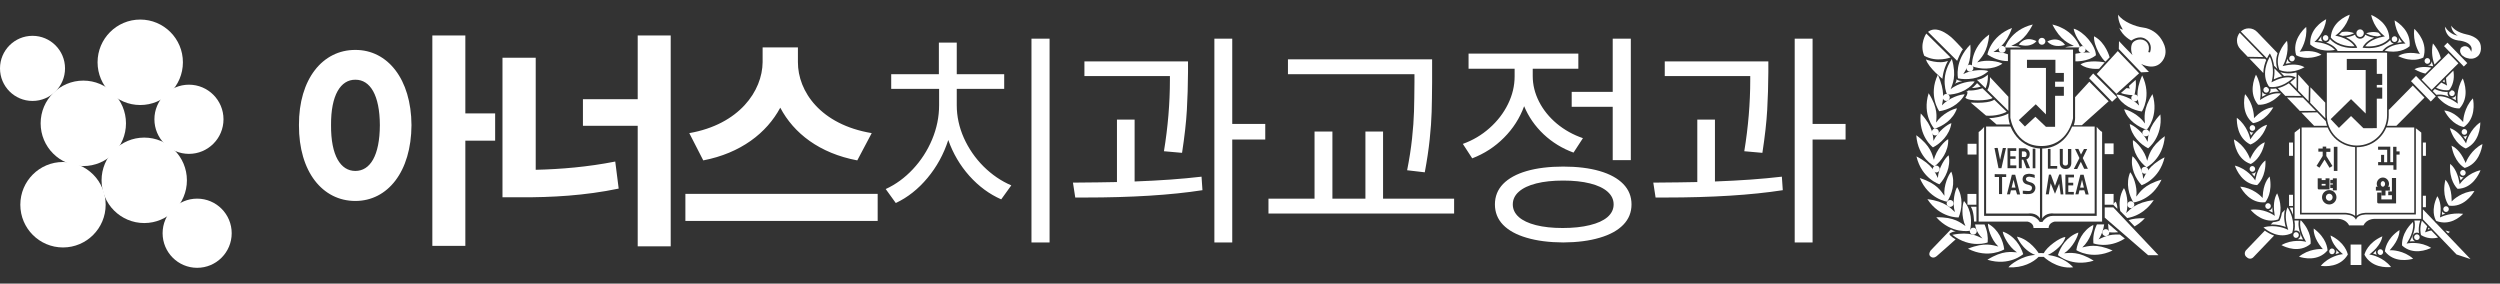 <svg width="335" height="38" viewBox="0 0 335 38" fill="none" xmlns="http://www.w3.org/2000/svg">
<rect x="0" y="0" width="335" height="38" fill="#333333" stroke="none"/>
<path d="M47.615 6.69C51.93 6.675 55.109 10.591 55.139 16.764C55.109 23.029 51.93 26.929 47.615 26.929C43.239 26.929 40.029 23.029 40.06 16.764C40.029 10.591 43.239 6.675 47.615 6.69ZM44.36 16.764C44.329 20.863 45.65 22.906 47.615 22.906C49.596 22.906 50.886 20.863 50.901 16.764C50.886 12.74 49.596 10.667 47.615 10.683C45.65 10.667 44.329 12.74 44.36 16.764ZM57.934 32.948V4.755H62.356V15.197H66.349V18.852H62.356V32.948H57.934ZM89.875 4.755V33.01H85.453V16.856H78.113V13.293H85.453V4.755H89.875ZM67.333 26.438V7.734H71.786V22.752C75.18 22.675 78.773 22.368 82.443 21.647L82.904 25.27C78.343 26.223 73.89 26.453 69.79 26.438H67.333ZM106.921 8.318C106.906 12.249 109.961 16.702 116.81 17.838L114.875 21.493C109.823 20.541 106.368 17.869 104.556 14.429C102.729 17.838 99.243 20.526 94.237 21.493L92.364 17.838C99.059 16.671 102.161 12.188 102.191 8.318V6.352H106.921V8.318ZM91.842 29.601V25.977H117.608V29.601H91.842ZM140.643 32.488H138.217V5.185H140.643V32.488ZM118.685 25.332C120.026 24.718 121.239 23.832 122.324 22.675C123.419 21.508 124.279 20.177 124.904 18.683C125.528 17.188 125.84 15.658 125.84 14.092V11.911H119.422V9.946H125.81V5.707H128.205V9.946H134.562V11.911H128.205V14.092C128.205 15.586 128.522 17.05 129.157 18.483C129.802 19.916 130.682 21.191 131.798 22.307C132.914 23.412 134.153 24.257 135.514 24.84L134.163 26.714C132.576 26.018 131.153 24.968 129.894 23.566C128.645 22.163 127.703 20.561 127.069 18.76C126.455 20.664 125.523 22.363 124.274 23.858C123.035 25.342 121.623 26.458 120.036 27.205L118.685 25.332ZM159.194 9.638C159.184 11.409 159.132 13.109 159.04 14.736C158.948 16.364 158.733 18.279 158.395 20.48L155.969 20.265C156.502 17.009 156.768 13.825 156.768 10.713V10.191H145.312V8.226H159.194V9.638ZM143.777 24.472C146.387 24.451 148.353 24.426 149.673 24.395V16.026H152.038V24.318C155.406 24.196 158.395 23.981 161.006 23.674L161.129 25.485C156.901 26.141 151.649 26.468 145.374 26.468H144.084L143.777 24.472ZM162.726 5.185H165.121V16.61H169.544V18.698H165.121V32.488H162.726V5.185ZM191.903 10.99C191.892 12.587 191.872 13.923 191.841 14.998C191.81 16.073 191.723 17.296 191.58 18.668C191.437 20.039 191.217 21.514 190.92 23.09L188.555 22.814C188.852 21.319 189.072 19.901 189.215 18.56C189.359 17.219 189.446 16.016 189.476 14.951C189.507 13.887 189.528 12.566 189.538 10.99V9.946H172.585V7.949H191.903V10.99ZM169.975 26.622H176.148V17.623H178.543V26.622H182.966V17.623H185.33V26.622H194.851V28.618H169.975V26.622ZM218.53 21.462H216.104V14.307H210.607V12.31H216.104V5.185H218.53V21.462ZM196.019 19.282C197.36 18.801 198.553 18.094 199.597 17.163C200.651 16.231 201.475 15.161 202.069 13.953C202.663 12.745 202.96 11.502 202.96 10.222V9.209H196.787V7.182H211.498V9.209H205.386V10.191C205.386 11.368 205.668 12.51 206.231 13.616C206.794 14.721 207.587 15.704 208.611 16.564C209.634 17.413 210.801 18.064 212.112 18.514L210.853 20.449C209.338 19.896 208.002 19.077 206.845 17.992C205.698 16.907 204.828 15.653 204.234 14.23C203.651 15.827 202.75 17.234 201.532 18.453C200.324 19.671 198.906 20.592 197.278 21.217L196.019 19.282ZM200.319 27.39C200.319 26.325 200.682 25.414 201.409 24.656C202.146 23.899 203.2 23.32 204.572 22.921C205.954 22.522 207.587 22.322 209.471 22.322C211.354 22.322 212.982 22.522 214.354 22.921C215.725 23.32 216.78 23.899 217.517 24.656C218.254 25.414 218.623 26.325 218.623 27.39C218.623 28.454 218.254 29.365 217.517 30.123C216.78 30.88 215.725 31.459 214.354 31.858C212.982 32.267 211.354 32.477 209.471 32.488C207.577 32.477 205.944 32.267 204.572 31.858C203.2 31.459 202.146 30.88 201.409 30.123C200.682 29.365 200.319 28.454 200.319 27.39ZM202.714 27.39C202.714 28.035 202.98 28.598 203.513 29.079C204.045 29.55 204.813 29.913 205.816 30.169C206.829 30.425 208.022 30.553 209.394 30.553C210.796 30.553 212.009 30.425 213.033 30.169C214.057 29.923 214.845 29.565 215.398 29.094C215.951 28.613 216.227 28.045 216.227 27.39C216.227 26.734 215.956 26.166 215.413 25.685C214.871 25.204 214.088 24.835 213.064 24.579C212.05 24.323 210.853 24.196 209.471 24.196C208.078 24.196 206.876 24.323 205.862 24.579C204.849 24.835 204.071 25.204 203.528 25.685C202.985 26.166 202.714 26.734 202.714 27.39ZM236.958 9.638C236.948 11.409 236.897 13.109 236.805 14.736C236.713 16.364 236.498 18.279 236.16 20.48L233.734 20.265C234.266 17.009 234.532 13.825 234.532 10.713V10.191H223.077V8.226H236.958V9.638ZM221.541 24.472C224.152 24.451 226.117 24.426 227.438 24.395V16.026H229.803V24.318C233.171 24.196 236.16 23.981 238.77 23.674L238.893 25.485C234.665 26.141 229.414 26.468 223.138 26.468H221.848L221.541 24.472ZM240.49 5.185H242.886V16.61H247.308V18.698H242.886V32.488H240.49V5.185Z" fill="white"/>
<path fill-rule="evenodd" clip-rule="evenodd" d="M274.514 30.55C274.514 29.83 275.335 29.692 275.335 29.692H281.681C281.681 29.692 281.681 18.189 281.681 17.687C281.413 17.554 280.958 17.009 280.958 17.009V28.924C280.958 28.924 276.101 28.924 275.103 28.924C274.107 28.924 273.694 29.735 273.694 29.735H273.316C273.316 29.735 272.906 28.924 271.907 28.924C270.906 28.924 265.869 28.924 265.869 28.924V17.009C265.869 17.009 265.413 17.554 265.139 17.687C265.139 18.189 265.139 29.692 265.139 29.692H271.679C271.679 29.692 272.495 29.83 272.495 30.55H274.514Z" fill="white"/>
<path fill-rule="evenodd" clip-rule="evenodd" d="M269.405 6.634L269.387 15.778C269.387 15.778 269.912 19.567 273.546 19.567C277.176 19.567 277.786 15.841 277.786 15.841V6.644L269.405 6.634ZM270.522 16.097L272.79 13.973L274.156 15.33V9.1H271.615V8.012H275.427V9.773H276.56V10.947H275.382V11.629H276.56V12.841H275.382V16.993H274.156L272.744 15.648L271.338 16.95L270.522 16.097Z" fill="white"/>
<path fill-rule="evenodd" clip-rule="evenodd" d="M277.877 16.777H278.969L282.555 13.569L279.97 10.949L278.062 13.027V15.652C278.062 15.65 278.108 16.196 277.877 16.777Z" fill="white"/>
<path fill-rule="evenodd" clip-rule="evenodd" d="M280.487 9.844L279.941 10.479L283.02 13.639L283.677 13.025L280.487 9.844Z" fill="white"/>
<path fill-rule="evenodd" clip-rule="evenodd" d="M280.965 9.912L283.603 12.571L286.64 9.821L283.785 6.844L280.965 9.912Z" fill="white"/>
<path fill-rule="evenodd" clip-rule="evenodd" d="M283.922 6.572L286.912 9.695L287.959 9.642L286.912 8.558C286.912 8.558 288.735 9.599 289.778 8.152C290.821 6.706 289.55 5.126 289.325 4.859C289.099 4.587 288.338 3.824 287.143 3.686C286.188 3.572 284.465 2.917 283.828 1.966C283.786 2.963 284.464 3.956 284.464 3.956C284.464 3.956 284.147 3.956 283.965 3.684C284.416 4.858 285.599 5.439 285.599 5.439C285.599 5.439 286.576 4.654 287.502 5.215C288.339 5.728 288.277 6.523 288.098 7.024C287.913 6.998 287.867 6.971 287.867 6.971C287.867 6.971 288.207 6.107 287.553 5.552C286.989 5.088 286.165 5.311 285.828 5.669C285.487 6.027 285.511 6.87 285.758 7.387C285.305 6.96 283.945 5.508 283.945 5.508L283.922 6.572Z" fill="white"/>
<path fill-rule="evenodd" clip-rule="evenodd" d="M281.283 9.214L282.034 8.355C282.034 8.355 279.901 7.928 278.789 8.628C279.764 9.391 281.283 9.214 281.283 9.214Z" fill="white"/>
<path fill-rule="evenodd" clip-rule="evenodd" d="M282.128 8.263L282.693 7.677C282.693 7.677 282.167 5.67 280.6 4.858C280.513 6.187 281.736 8.013 282.128 8.263Z" fill="white"/>
<path fill-rule="evenodd" clip-rule="evenodd" d="M278.104 8.221C278.104 8.221 279.739 8.306 280.853 7.405C280.832 6.097 279.195 4.202 277.877 3.84C278.014 4.944 279.304 6.636 280.062 7.047C279.222 6.962 278.105 7.207 278.105 7.207V8.221H278.104Z" fill="white"/>
<path fill-rule="evenodd" clip-rule="evenodd" d="M258.352 4.27L262.257 8.151C262.257 8.151 262.757 6.886 263.03 6.614C262.528 6.027 261.711 5.215 261.711 5.215C261.711 5.215 259.71 3.188 258.352 4.27Z" fill="white"/>
<path fill-rule="evenodd" clip-rule="evenodd" d="M258.122 4.495L261.377 7.698C261.377 7.698 259.528 8.423 257.849 7.474C257.167 5.898 258.122 4.495 258.122 4.495Z" fill="white"/>
<path fill-rule="evenodd" clip-rule="evenodd" d="M258.074 7.97C258.074 7.97 259.848 8.653 261.029 8.152C260.349 9.369 260.282 10.558 260.282 10.558C260.282 10.558 258.439 9.102 258.074 7.97Z" fill="white"/>
<path fill-rule="evenodd" clip-rule="evenodd" d="M262.186 10.611C262.186 10.611 262.172 11.032 261.934 11.23C262.297 11 262.946 10.867 262.946 10.867C262.946 10.867 262.311 10.835 262.186 10.611Z" fill="white"/>
<path fill-rule="evenodd" clip-rule="evenodd" d="M264.932 11.139C264.932 11.139 264.493 11.656 264.248 11.779C264.704 11.827 265.415 11.614 265.415 11.614L264.932 11.139Z" fill="white"/>
<path fill-rule="evenodd" clip-rule="evenodd" d="M266.07 11.823C266.07 11.823 266.444 11.022 266.37 10.002C265.764 10.569 265.053 10.707 264.902 10.691C265.082 10.871 266.07 11.823 266.07 11.823Z" fill="white"/>
<path fill-rule="evenodd" clip-rule="evenodd" d="M263.482 12.321L263.632 12.347C263.632 12.347 263.705 12.603 263.361 13.104C263.831 13.612 266.476 13.504 267.008 13.132C266.554 12.709 265.648 11.825 265.648 11.825C265.648 11.825 264.689 12.187 263.764 12.123C263.632 12.261 263.482 12.321 263.482 12.321Z" fill="white"/>
<path fill-rule="evenodd" clip-rule="evenodd" d="M269.123 14.845V12.966L266.656 10.335C266.656 10.335 266.705 11.493 266.305 12.064C266.686 12.438 269.123 14.845 269.123 14.845Z" fill="white"/>
<path fill-rule="evenodd" clip-rule="evenodd" d="M264.072 13.745L266.128 15.49C266.128 15.49 267.598 15.656 268.897 14.978C268.296 14.408 267.223 13.355 267.223 13.355C267.223 13.355 266.719 13.9 264.072 13.745Z" fill="white"/>
<path fill-rule="evenodd" clip-rule="evenodd" d="M266.541 15.821L267.538 16.682H269.337C269.337 16.682 269.081 16.12 269.124 15.208C268.449 15.613 267.099 15.853 266.541 15.821Z" fill="white"/>
<path fill-rule="evenodd" clip-rule="evenodd" d="M258.711 33.56C258.711 33.56 258.351 34.041 258.644 34.329C258.94 34.628 259.28 34.516 259.509 34.329C259.737 34.153 262.056 32.072 262.056 32.072C262.056 32.072 261.293 31.671 261.21 31.33C261.371 31.15 261.892 30.988 262.077 31.01C261.776 30.967 261.416 30.743 261.416 30.743L258.711 33.56Z" fill="white"/>
<path fill-rule="evenodd" clip-rule="evenodd" d="M270.27 31.71C270.27 31.71 270.924 33.471 272.72 34.165C270.924 34.256 269.336 35.478 269.135 35.82C271.046 35.932 272.473 35.142 273.176 34.417C273.629 34.417 273.858 34.417 273.858 34.417C273.858 34.417 275.537 36.088 277.806 35.82C276.558 34.459 274.923 34.234 274.403 34.165C275.425 33.717 276.603 32.612 276.761 31.758C276.014 31.801 274.244 33.108 273.876 33.92C273.561 33.9 273.177 33.92 273.177 33.92C273.177 33.92 272.062 32.095 270.27 31.71Z" fill="white"/>
<path fill-rule="evenodd" clip-rule="evenodd" d="M289.23 34.195H287.85L282.033 29.162V27.789H283.18L289.23 34.195Z" fill="white"/>
<path fill-rule="evenodd" clip-rule="evenodd" d="M283.154 27.416L283.721 27.977C283.721 27.977 283.774 27.497 283.507 27.021C283.275 27.155 283.154 27.416 283.154 27.416Z" fill="white"/>
<path fill-rule="evenodd" clip-rule="evenodd" d="M259.86 14.907C259.86 14.907 258.333 12.783 259.675 10.007C260.673 12.239 260.357 13.419 260.225 14.113C261.159 13.082 262.816 12.603 263.273 12.645C262.52 14.09 260.976 14.742 259.86 14.907Z" fill="white"/>
<path fill-rule="evenodd" clip-rule="evenodd" d="M260.916 12.686C260.916 12.686 259.832 10.461 261.549 7.899C262.225 10.247 261.619 11.283 261.385 11.956C262.452 11.059 264.165 10.824 264.609 10.931C263.663 12.248 262.038 12.686 260.916 12.686Z" fill="white"/>
<path fill-rule="evenodd" clip-rule="evenodd" d="M262.378 10.505C262.378 10.505 261.837 8.163 264.022 5.979C264.228 8.413 263.434 9.309 263.078 9.929C264.299 9.251 266.019 9.341 266.432 9.529C265.251 10.649 263.483 10.719 262.378 10.505Z" fill="white"/>
<path fill-rule="evenodd" clip-rule="evenodd" d="M264.246 8.871C264.246 8.871 264.037 6.411 266.554 4.623C266.345 7.062 265.405 7.814 264.949 8.359C266.27 7.895 267.95 8.279 268.325 8.534C266.966 9.431 265.295 9.271 264.246 8.871Z" fill="white"/>
<path fill-rule="evenodd" clip-rule="evenodd" d="M269.063 8.188C267.976 8.193 266.978 7.766 266.314 7.297C266.314 7.297 266.714 4.863 269.606 3.747C268.795 6.059 267.703 6.555 267.12 6.971C267.785 6.912 268.485 7.063 269.063 7.276V8.188Z" fill="white"/>
<path fill-rule="evenodd" clip-rule="evenodd" d="M270.813 6.361C270.346 6.17 270.029 6.175 269.506 6.154C270.139 5.818 271.286 5.465 272.391 3.282C269.383 4.012 268.664 6.372 268.664 6.372L270.813 6.361Z" fill="white"/>
<path fill-rule="evenodd" clip-rule="evenodd" d="M276.712 6.356C277.05 6.245 277.551 6.17 277.903 6.154C277.272 5.818 276.127 5.465 275.021 3.282C278.027 4.012 278.73 6.351 278.73 6.351L276.712 6.356Z" fill="white"/>
<path fill-rule="evenodd" clip-rule="evenodd" d="M259.2 17.256C259.2 17.256 257.526 15.431 258.438 12.49C259.757 14.55 259.478 15.714 259.444 16.419C260.208 15.261 261.775 14.545 262.237 14.519C261.711 16.061 260.278 16.936 259.2 17.256Z" fill="white"/>
<path fill-rule="evenodd" clip-rule="evenodd" d="M259.016 19.75C259.016 19.75 257.028 18.26 257.38 15.203C259.06 16.985 258.998 18.181 259.097 18.884C259.636 17.598 261.046 16.606 261.488 16.505C261.254 18.112 260.012 19.233 259.016 19.75Z" fill="white"/>
<path fill-rule="evenodd" clip-rule="evenodd" d="M259.227 22.29C259.227 22.29 256.999 21.19 256.779 18.12C258.763 19.567 258.915 20.752 259.149 21.424C259.442 20.063 260.647 18.831 261.061 18.65C261.132 20.273 260.115 21.601 259.227 22.29Z" fill="white"/>
<path fill-rule="evenodd" clip-rule="evenodd" d="M259.888 24.694C259.888 24.694 257.513 23.957 256.805 20.957C258.997 22.073 259.339 23.215 259.674 23.85C259.746 22.458 260.734 21.058 261.12 20.808C261.445 22.398 260.652 23.872 259.888 24.694Z" fill="white"/>
<path fill-rule="evenodd" clip-rule="evenodd" d="M260.91 27.027C260.91 27.027 258.447 26.696 257.25 23.858C259.598 24.599 260.121 25.667 260.556 26.237C260.398 24.855 261.141 23.307 261.476 23.003C262.064 24.518 261.53 26.103 260.91 27.027Z" fill="white"/>
<path fill-rule="evenodd" clip-rule="evenodd" d="M262.451 29.138C262.451 29.138 259.965 29.255 258.27 26.688C260.704 26.987 261.425 27.942 261.959 28.417C261.546 27.088 261.992 25.434 262.264 25.071C263.119 26.454 262.89 28.103 262.451 29.138Z" fill="white"/>
<path fill-rule="evenodd" clip-rule="evenodd" d="M263.965 30.922C263.965 30.922 261.53 31.413 259.467 29.118C261.925 29.054 262.772 29.897 263.37 30.287C262.767 29.033 262.957 27.329 263.176 26.934C264.227 28.172 264.247 29.839 263.965 30.922Z" fill="white"/>
<path fill-rule="evenodd" clip-rule="evenodd" d="M265.927 30.084C266.312 30.917 266.411 31.792 266.351 32.485C266.351 32.485 264.035 33.377 261.605 31.465C264.019 30.985 265.003 31.673 265.659 31.961C264.988 31.273 264.762 30.707 264.653 30.082H265.927V30.084Z" fill="white"/>
<path fill-rule="evenodd" clip-rule="evenodd" d="M268.565 33.418C268.565 33.418 266.456 34.731 263.705 33.327C265.98 32.399 267.081 32.879 267.777 33.033C266.764 32.078 266.332 30.423 266.39 29.97C267.82 30.748 268.433 32.306 268.565 33.418Z" fill="white"/>
<path fill-rule="evenodd" clip-rule="evenodd" d="M271.111 34.054C271.111 34.054 269.27 35.715 266.311 34.807C268.387 33.494 269.557 33.783 270.275 33.815C269.105 33.046 268.393 31.482 268.37 31.034C269.913 31.563 270.79 32.988 271.111 34.054Z" fill="white"/>
<path fill-rule="evenodd" clip-rule="evenodd" d="M287.006 14.941C287.006 14.941 288.391 12.881 287.053 10.11C286.05 12.341 286.504 13.446 286.637 14.145C285.71 13.109 284.053 12.639 283.6 12.682C284.346 14.13 285.895 14.78 287.006 14.941Z" fill="white"/>
<path fill-rule="evenodd" clip-rule="evenodd" d="M287.666 17.38C287.666 17.38 289.344 15.554 288.431 12.613C287.106 14.678 287.393 15.837 287.42 16.546C286.658 15.383 285.094 14.667 284.635 14.646C285.158 16.185 286.591 17.054 287.666 17.38Z" fill="white"/>
<path fill-rule="evenodd" clip-rule="evenodd" d="M287.85 19.873C287.85 19.873 289.836 18.384 289.492 15.331C287.809 17.108 287.871 18.303 287.774 19.008C287.233 17.721 285.825 16.734 285.381 16.627C285.609 18.24 286.858 19.36 287.85 19.873Z" fill="white"/>
<path fill-rule="evenodd" clip-rule="evenodd" d="M287.641 22.422C287.641 22.422 289.869 21.323 290.085 18.248C288.101 19.695 287.952 20.88 287.721 21.552C287.429 20.196 286.23 18.964 285.81 18.782C285.742 20.406 286.754 21.734 287.641 22.422Z" fill="white"/>
<path fill-rule="evenodd" clip-rule="evenodd" d="M286.98 24.816C286.98 24.816 289.35 24.079 290.055 21.08C287.871 22.201 287.528 23.337 287.191 23.973C287.119 22.579 286.129 21.182 285.751 20.935C285.422 22.52 286.21 23.994 286.98 24.816Z" fill="white"/>
<path fill-rule="evenodd" clip-rule="evenodd" d="M285.886 27.132C285.886 27.132 288.356 26.875 289.645 24.074C287.275 24.746 286.715 25.798 286.261 26.347C286.465 24.976 285.769 23.406 285.447 23.08C284.811 24.581 285.292 26.183 285.886 27.132Z" fill="white"/>
<path fill-rule="evenodd" clip-rule="evenodd" d="M285.047 29.217C285.897 29.084 287.426 28.582 288.601 26.815C286.159 27.12 285.44 28.07 284.909 28.55C285.325 27.221 284.88 25.561 284.606 25.204C283.991 26.197 283.935 27.333 284.115 28.279L285.047 29.217Z" fill="white"/>
<path fill-rule="evenodd" clip-rule="evenodd" d="M282.484 29.959C282.501 30.37 282.533 30.776 282.619 31.118C282.619 31.118 283.134 31.199 283.837 31.118L282.484 29.959Z" fill="white"/>
<path fill-rule="evenodd" clip-rule="evenodd" d="M286.033 30.34C286.498 30.069 286.967 29.727 287.406 29.241C286.423 29.22 285.79 29.316 285.232 29.492L286.033 30.34Z" fill="white"/>
<path fill-rule="evenodd" clip-rule="evenodd" d="M284.729 31.962C282.509 33.377 280.51 32.613 280.51 32.613C280.449 31.887 280.556 30.937 280.988 30.067L281.959 30.072C281.865 30.724 281.634 31.481 281.205 32.079C281.751 31.849 282.518 31.337 284.066 31.433L284.729 31.962Z" fill="white"/>
<path fill-rule="evenodd" clip-rule="evenodd" d="M278.23 33.517C278.23 33.517 280.291 34.894 283.09 33.571C280.843 32.567 279.732 33.02 279.024 33.155C280.07 32.23 280.548 30.586 280.503 30.133C279.053 30.875 278.394 32.413 278.23 33.517Z" fill="white"/>
<path fill-rule="evenodd" clip-rule="evenodd" d="M275.76 34.183C275.76 34.183 277.603 35.843 280.557 34.931C278.481 33.623 277.318 33.906 276.597 33.938C277.767 33.174 278.477 31.615 278.499 31.162C276.952 31.691 276.079 33.11 275.76 34.183Z" fill="white"/>
<path fill-rule="evenodd" clip-rule="evenodd" d="M283.221 20.656V19.216H282.023V20.656H283.221Z" fill="white"/>
<path fill-rule="evenodd" clip-rule="evenodd" d="M264.856 20.708V19.267H263.654V20.708H264.856Z" fill="white"/>
<path fill-rule="evenodd" clip-rule="evenodd" d="M264.836 27.433V25.987H263.639V27.433H264.836Z" fill="white"/>
<path fill-rule="evenodd" clip-rule="evenodd" d="M283.221 27.433V25.987H282.023V27.433H283.221Z" fill="white"/>
<path fill-rule="evenodd" clip-rule="evenodd" d="M264.421 30.507C264.162 30.507 263.951 30.721 263.951 30.976C263.951 31.238 264.162 31.446 264.421 31.446C264.68 31.446 264.893 31.238 264.893 30.976C264.893 30.721 264.68 30.507 264.421 30.507Z" fill="white"/>
<path fill-rule="evenodd" clip-rule="evenodd" d="M261.315 26.796C261.06 26.796 260.848 27.005 260.848 27.262C260.848 27.517 261.06 27.726 261.315 27.726C261.578 27.726 261.784 27.517 261.784 27.262C261.784 27.005 261.578 26.796 261.315 26.796Z" fill="white"/>
<path fill-rule="evenodd" clip-rule="evenodd" d="M259.453 22.184C259.195 22.184 258.986 22.398 258.986 22.655C258.986 22.911 259.195 23.114 259.453 23.114C259.71 23.114 259.925 22.911 259.925 22.655C259.924 22.398 259.71 22.184 259.453 22.184Z" fill="white"/>
<path fill-rule="evenodd" clip-rule="evenodd" d="M259.334 17.219C259.073 17.219 258.867 17.433 258.867 17.695C258.867 17.945 259.073 18.154 259.334 18.154C259.589 18.154 259.804 17.945 259.804 17.695C259.804 17.433 259.589 17.219 259.334 17.219Z" fill="white"/>
<path fill-rule="evenodd" clip-rule="evenodd" d="M260.801 12.587C260.543 12.587 260.332 12.801 260.332 13.057C260.332 13.314 260.544 13.528 260.801 13.528C261.061 13.528 261.271 13.314 261.271 13.057C261.271 12.801 261.061 12.587 260.801 12.587Z" fill="white"/>
<path fill-rule="evenodd" clip-rule="evenodd" d="M263.969 8.666C263.707 8.666 263.5 8.88 263.5 9.13C263.5 9.387 263.706 9.601 263.969 9.601C264.227 9.601 264.434 9.387 264.434 9.13C264.434 8.88 264.227 8.666 263.969 8.666Z" fill="white"/>
<path fill-rule="evenodd" clip-rule="evenodd" d="M268.294 6.153C268.039 6.153 267.824 6.356 267.824 6.617C267.824 6.873 268.039 7.081 268.294 7.081C268.557 7.081 268.763 6.874 268.763 6.617C268.763 6.356 268.557 6.153 268.294 6.153Z" fill="white"/>
<path fill-rule="evenodd" clip-rule="evenodd" d="M273.618 5.068C273.355 5.068 273.148 5.277 273.148 5.533C273.148 5.789 273.356 5.997 273.618 5.997C273.877 5.997 274.085 5.789 274.085 5.533C274.085 5.277 273.877 5.068 273.618 5.068Z" fill="white"/>
<path fill-rule="evenodd" clip-rule="evenodd" d="M279.004 6.174C278.745 6.174 278.539 6.387 278.539 6.633C278.539 6.894 278.745 7.108 279.004 7.108C279.264 7.108 279.473 6.894 279.473 6.633C279.474 6.387 279.264 6.174 279.004 6.174Z" fill="white"/>
<path fill-rule="evenodd" clip-rule="evenodd" d="M286.055 12.664C285.795 12.664 285.586 12.873 285.586 13.129C285.586 13.386 285.795 13.593 286.055 13.593C286.316 13.593 286.526 13.385 286.526 13.129C286.526 12.873 286.316 12.664 286.055 12.664Z" fill="white"/>
<path fill-rule="evenodd" clip-rule="evenodd" d="M287.546 17.342C287.288 17.342 287.07 17.55 287.07 17.806C287.07 18.063 287.288 18.27 287.546 18.27C287.806 18.27 288.018 18.062 288.018 17.806C288.018 17.551 287.806 17.342 287.546 17.342Z" fill="white"/>
<path fill-rule="evenodd" clip-rule="evenodd" d="M287.407 22.353C287.144 22.353 286.938 22.556 286.938 22.817C286.938 23.074 287.144 23.286 287.407 23.286C287.662 23.286 287.868 23.073 287.868 22.817C287.868 22.556 287.662 22.353 287.407 22.353Z" fill="white"/>
<path fill-rule="evenodd" clip-rule="evenodd" d="M285.535 26.96C285.279 26.96 285.064 27.162 285.064 27.424C285.064 27.675 285.279 27.888 285.535 27.888C285.795 27.888 286.001 27.675 286.001 27.424C286.001 27.162 285.795 26.96 285.535 26.96Z" fill="white"/>
<path fill-rule="evenodd" clip-rule="evenodd" d="M282.174 30.702C281.916 30.702 281.701 30.915 281.701 31.171C281.701 31.427 281.916 31.635 282.174 31.635C282.431 31.635 282.646 31.427 282.646 31.171C282.648 30.914 282.431 30.702 282.174 30.702Z" fill="white"/>
<path fill-rule="evenodd" clip-rule="evenodd" d="M270.523 5.98C270.523 5.98 271.28 4.715 272.884 5.51C272.884 5.51 272.226 6.471 270.523 5.98Z" fill="white"/>
<path fill-rule="evenodd" clip-rule="evenodd" d="M276.713 6.021C276.713 6.021 275.954 4.756 274.346 5.55C274.346 5.55 275.013 6.517 276.713 6.021Z" fill="white"/>
<path fill-rule="evenodd" clip-rule="evenodd" d="M286.005 12.778C286.005 12.778 284.685 12.708 284.209 12.453L284.939 11.812C284.939 11.812 285.299 11.812 285.393 11.887C285.393 11.887 285.251 11.552 285.299 11.487L286.174 10.709C286.174 10.706 286.338 11.459 286.005 12.778Z" fill="white"/>
<path fill-rule="evenodd" clip-rule="evenodd" d="M264.088 27.702H264.843V29.688H264.52C264.52 29.688 264.52 28.338 264.088 27.702Z" fill="white"/>
<path fill-rule="evenodd" clip-rule="evenodd" d="M278.732 25.135H279.243L278.99 24.094L278.732 25.135Z" fill="white"/>
<path fill-rule="evenodd" clip-rule="evenodd" d="M277.668 16.958C276.395 20.065 273.654 19.9 273.654 19.9C273.654 19.9 273.654 28.409 273.654 29.268C274.175 28.441 275.199 28.611 275.199 28.611H280.685V16.96C280.684 16.958 278.98 16.958 277.668 16.958ZM278.051 19.953H278.502L278.853 20.71L279.25 19.969H279.68L279.093 21.175L279.775 22.616H279.28L278.832 21.681L278.346 22.642H277.893L278.642 21.18L278.051 19.953ZM276.414 19.953V21.884C276.414 21.884 276.429 22.183 276.763 22.183C277.106 22.183 277.106 21.9 277.106 21.9V19.968H277.554V21.884C277.554 21.884 277.563 22.653 276.79 22.653C276.015 22.653 276.015 21.884 276.015 21.884L276.009 19.953H276.414V19.953ZM274.418 19.953H274.77V22.247H275.665V22.605H274.417V19.953H274.418ZM276.129 26.054L275.933 24.601L275.369 25.968L274.789 24.553L274.537 26.041H274.141L274.555 23.394H274.814L275.369 24.914L275.933 23.381H276.213L276.495 26.051H276.129V26.054ZM277.914 23.769H277.158V24.49H277.812V24.841H277.153V25.717H277.893V26.068L276.763 26.054V23.406H277.914V23.769V23.769ZM279.468 26.054L279.299 25.493L278.642 25.509L278.515 26.043H278.105L278.766 23.412H279.206L279.879 26.055H279.468V26.054Z" fill="white"/>
<path fill-rule="evenodd" clip-rule="evenodd" d="M269.555 25.135H270.074L269.822 24.094L269.555 25.135Z" fill="white"/>
<path fill-rule="evenodd" clip-rule="evenodd" d="M269.405 16.958C268.09 16.958 266.137 16.958 266.137 16.958V28.61H271.815C271.815 28.61 272.841 28.439 273.357 29.266C273.357 28.407 273.357 19.898 273.357 19.898C273.357 19.898 270.68 19.942 269.405 16.958ZM272.381 19.921H272.741V22.547H272.381V19.921ZM269.011 19.861H270.178V20.229H269.378V20.95H270.09V21.276H269.378V22.167H270.19V22.541H269.009V19.861H269.011ZM267.69 19.819L268.013 21.399L268.378 19.835H268.799L268.192 22.542H267.801L267.257 19.835L267.69 19.819ZM268.83 23.721H268.28V26.005H267.867V23.721H267.29V23.336L268.83 23.352V23.721ZM270.291 26.054L270.118 25.493L269.464 25.509L269.335 26.043H268.932L269.589 23.412H270.035L270.698 26.055H270.291V26.054ZM270.916 22.536H270.522V19.872H271.369C271.369 19.872 271.984 20.006 271.984 20.635C271.984 21.249 271.53 21.361 271.53 21.361L272.026 22.535H271.538L271.108 21.393H270.916V22.536V22.536ZM272.328 25.899C271.858 26.124 271.056 25.957 271.056 25.957V25.552C271.056 25.552 271.447 25.59 271.815 25.599C272.177 25.61 272.282 25.36 272.282 25.206C272.282 25.061 272.312 24.874 271.632 24.714C270.787 24.506 270.95 23.594 271.355 23.401C271.951 23.135 272.646 23.433 272.646 23.433C272.646 23.433 272.646 23.674 272.646 23.855C272.466 23.732 272.16 23.732 272.056 23.69C271.949 23.643 271.478 23.674 271.478 23.973C271.478 24.271 271.755 24.331 272.207 24.469C273.024 24.772 272.793 25.675 272.328 25.899Z" fill="white"/>
<path fill-rule="evenodd" clip-rule="evenodd" d="M271.568 20.685C271.568 20.295 271.251 20.285 271.251 20.285H270.932V21.032L271.307 21.043C271.308 21.043 271.568 21.064 271.568 20.685Z" fill="white"/>
<path d="M326.398 12.912C326.386 12.898 323.746 10.177 323.746 10.177L323.074 10.876L325.724 13.608L326.398 12.912Z" fill="white"/>
<path d="M329.424 8.483L328.577 7.613L328.093 7.116L324.496 10.664L325.836 12.046L329.424 8.483Z" fill="white"/>
<path d="M325.516 8.45C325.589 8.38 325.63 8.283 325.636 8.181C325.644 7.969 325.484 7.79 325.278 7.782C325.178 7.78 325.082 7.814 325.011 7.886C324.938 7.955 324.895 8.051 324.891 8.15C324.887 8.254 324.924 8.354 324.991 8.429C325.058 8.505 325.152 8.547 325.251 8.551C325.349 8.554 325.443 8.519 325.516 8.45Z" fill="white"/>
<path d="M325.802 9.069C324.557 8.825 323.824 9.112 323.539 9.271C324.075 9.586 324.565 9.765 324.999 9.861L325.802 9.069Z" fill="white"/>
<path d="M322.341 5.834L322.092 5.846C320.526 5.93 319.797 6.531 319.551 6.798C319.612 6.812 320.086 6.889 320.086 6.889C321.807 7.089 322.726 6.339 322.891 6.191C323.084 4.193 321.418 3.052 320.879 2.735C321.003 4.462 322.151 5.645 322.166 5.657L322.341 5.834Z" fill="white"/>
<path d="M320.088 15.448C320.088 15.933 320.006 16.407 319.854 16.853H321.118L324.877 13.08L323.311 11.467L320.118 14.709L320.09 14.678V15.448H320.088Z" fill="white"/>
<path d="M321.861 5.645C321.743 5.506 321.576 5.286 321.401 4.997C321.437 5.081 321.456 5.172 321.454 5.27C321.447 5.431 321.38 5.582 321.264 5.694C321.246 5.71 321.225 5.724 321.205 5.74C321.405 5.698 321.623 5.667 321.861 5.645Z" fill="white"/>
<path d="M330.603 7.784C331.576 8.11 332.132 7.427 332.159 7.391C332.594 6.843 332.409 6.061 332.405 6.047C332.193 4.896 330.58 4.627 330.556 4.623C329.257 4.34 328.699 3.813 328.46 3.426C328.507 4.356 329.314 4.762 329.352 4.776C328.513 4.67 327.882 4.004 327.613 3.57C327.65 4.065 327.807 4.47 328.086 4.78C328.662 5.421 329.574 5.44 329.583 5.44H329.591H329.597C331.344 5.711 331.206 6.598 331.2 6.641L331.145 6.943L331.033 6.672C330.825 6.307 330.607 6.224 330.358 6.191C330.053 6.155 329.807 6.381 329.77 6.417C329.456 6.906 329.864 7.36 329.921 7.419C330.167 7.598 330.34 7.731 330.603 7.784Z" fill="white"/>
<path d="M327.307 10.898C327.404 10.945 327.502 10.992 327.604 11.047C327.59 10.943 327.571 10.807 327.561 10.648L327.307 10.898Z" fill="white"/>
<path d="M323.521 3.866C323.266 5.576 324.132 6.994 324.14 7.01L324.274 7.226L324.032 7.183C322.488 6.9 321.647 7.318 321.348 7.519C323.264 8.434 324.523 7.821 324.734 7.703C325.351 5.796 323.979 4.298 323.521 3.866Z" fill="white"/>
<path d="M329.659 8.403L329.738 8.482L329.736 8.484L330.151 8.914L330.616 8.454L327.964 5.719L327.5 6.181L328.73 7.45L329.659 8.403Z" fill="white"/>
<path d="M327.067 7.817C326.853 6.858 326.273 6.116 326.012 5.821C325.729 7.019 326.022 8.114 326.22 8.656L327.067 7.817Z" fill="white"/>
<path d="M325.991 8.883L326.048 8.828C325.989 8.673 325.914 8.461 325.849 8.206C325.84 8.363 325.773 8.508 325.661 8.616C325.561 8.711 325.435 8.764 325.301 8.775C325.513 8.793 325.743 8.828 325.991 8.883Z" fill="white"/>
<path d="M306.285 8.542C306.57 8.485 306.829 8.454 307.067 8.44C306.933 8.428 306.809 8.368 306.711 8.267C306.605 8.155 306.544 8.01 306.54 7.853C306.452 8.149 306.354 8.385 306.285 8.542Z" fill="white"/>
<path d="M320.853 5.627C320.953 5.631 321.048 5.596 321.12 5.525C321.193 5.454 321.234 5.358 321.238 5.258C321.246 5.044 321.085 4.867 320.879 4.859C320.676 4.851 320.501 5.018 320.494 5.23C320.49 5.332 320.525 5.431 320.594 5.505C320.661 5.58 320.753 5.625 320.853 5.627Z" fill="white"/>
<path d="M311.102 4.818C310.916 5.097 310.741 5.313 310.619 5.447C310.853 5.478 311.071 5.519 311.269 5.567C311.25 5.551 311.23 5.537 311.212 5.519C311.102 5.402 311.041 5.25 311.041 5.087C311.041 4.989 311.063 4.899 311.102 4.818Z" fill="white"/>
<path d="M311.583 15.447V13.753C311.496 13.663 310.693 12.831 309.596 11.692L309.567 13.751H309.545L311.606 15.865C311.592 15.726 311.583 15.588 311.583 15.447Z" fill="white"/>
<path d="M311.632 5.473C311.838 5.473 312.003 5.3 312.003 5.088C312.003 4.986 311.964 4.889 311.895 4.817C311.824 4.744 311.73 4.705 311.632 4.705C311.533 4.705 311.439 4.744 311.368 4.817C311.298 4.889 311.26 4.986 311.26 5.088C311.26 5.192 311.298 5.288 311.368 5.361C311.439 5.434 311.533 5.473 311.632 5.473Z" fill="white"/>
<path d="M309.383 11.555C309.383 11.555 308.487 10.543 307.958 9.993L307.943 12.119L309.355 13.559L309.383 11.555Z" fill="white"/>
<path d="M327.763 10.44C327.782 10.908 327.853 11.216 327.855 11.222L327.914 11.47L327.696 11.346C327.499 11.232 327.313 11.14 327.134 11.063L326.436 11.756C327.244 12.134 327.879 12.112 328.124 12.083C328.169 12.033 328.219 11.994 328.277 11.961C328.849 11.118 328.885 10.208 328.747 9.46L327.763 10.44Z" fill="white"/>
<path d="M307.129 8.224C307.334 8.224 307.501 8.051 307.501 7.839C307.501 7.735 307.463 7.637 307.391 7.566C307.32 7.493 307.226 7.454 307.129 7.454C307.029 7.454 306.935 7.493 306.866 7.566C306.795 7.637 306.756 7.735 306.756 7.839C306.756 7.939 306.795 8.038 306.866 8.112C306.935 8.185 307.029 8.224 307.129 8.224Z" fill="white"/>
<path d="M312.886 6.692C312.645 6.415 311.941 5.786 310.381 5.641L310.132 5.619L310.318 5.445C310.33 5.435 311.521 4.297 311.709 2.576C311.157 2.871 309.452 3.949 309.572 5.955C309.746 6.126 310.807 7.054 312.886 6.692Z" fill="white"/>
<path d="M308.807 9.007C308.496 8.82 307.64 8.445 306.109 8.804L305.869 8.861L305.993 8.641C306.001 8.627 306.795 7.164 306.461 5.468C306.023 5.922 304.722 7.49 305.433 9.36C305.651 9.468 306.938 10.013 308.807 9.007Z" fill="white"/>
<path d="M316.254 4.961C316.509 4.961 316.717 4.763 316.749 4.509C316.747 4.509 316.745 4.509 316.745 4.509L316.741 4.334C316.721 4.24 316.676 4.152 316.607 4.085C316.513 3.987 316.389 3.933 316.254 3.933C316.12 3.933 315.996 3.987 315.902 4.085C315.833 4.154 315.79 4.24 315.77 4.334C315.77 4.334 315.766 4.515 315.764 4.519C315.778 4.629 315.825 4.735 315.904 4.814C315.996 4.908 316.12 4.961 316.254 4.961Z" fill="white"/>
<path d="M319.381 4.722L319.579 4.875L319.335 4.92C317.797 5.211 317.151 5.902 316.936 6.203C319.043 6.366 320.017 5.335 320.169 5.154C320.108 3.148 318.314 2.24 317.738 1.998C318.078 3.694 319.369 4.712 319.381 4.722Z" fill="white"/>
<path d="M313.174 6.71L313.243 6.836H319.244L319.263 6.808C319.283 6.775 319.666 6.178 320.776 5.842C320.645 5.822 320.525 5.759 320.434 5.657C320.356 5.572 320.309 5.468 320.287 5.36C320.002 5.677 318.933 6.647 316.739 6.413L316.587 6.398L316.652 6.254C316.668 6.217 316.994 5.541 318.128 5.052C317.544 4.961 317.157 4.773 316.943 4.643C316.911 4.765 316.851 4.875 316.764 4.967C316.627 5.107 316.448 5.185 316.257 5.185C316.067 5.185 315.886 5.107 315.752 4.967C315.662 4.873 315.603 4.761 315.571 4.639C315.355 4.761 314.958 4.932 314.371 5.001C315.489 5.533 315.788 6.223 315.805 6.26L315.864 6.404L315.711 6.417C313.512 6.563 312.479 5.553 312.204 5.225C312.18 5.335 312.127 5.437 312.049 5.519C311.954 5.616 311.83 5.675 311.699 5.69C312.793 6.066 313.155 6.677 313.174 6.71Z" fill="white"/>
<path d="M315.517 6.199C315.312 5.889 314.693 5.176 313.165 4.826L312.923 4.771L313.127 4.625C313.141 4.614 314.467 3.647 314.866 1.967C314.281 2.183 312.459 3.024 312.324 5.026C312.471 5.213 313.404 6.28 315.517 6.199Z" fill="white"/>
<path d="M313.43 4.663C313.613 4.71 313.784 4.763 313.941 4.82V4.808C314.711 4.789 315.214 4.578 315.458 4.441C314.513 4.105 313.874 4.286 313.804 4.305C313.658 4.459 313.527 4.58 313.43 4.663Z" fill="white"/>
<path d="M318.562 4.886C318.72 4.837 318.893 4.792 319.077 4.75C318.983 4.664 318.857 4.538 318.714 4.381C318.647 4.357 318.014 4.153 317.059 4.452C317.297 4.595 317.792 4.827 318.562 4.874V4.886Z" fill="white"/>
<path d="M310.034 30.62C310.015 30.993 310.089 31.95 311.099 33.188L311.26 33.384L311.013 33.372C310.997 33.372 309.37 33.311 308.066 34.398C308.655 34.59 310.604 35.068 311.889 33.555C311.879 33.307 311.761 31.875 310.034 30.62Z" fill="white"/>
<path d="M312.724 33.98C312.801 33.915 312.85 33.821 312.858 33.719C312.869 33.619 312.838 33.518 312.775 33.438C312.645 33.275 312.408 33.249 312.252 33.385C312.174 33.45 312.125 33.542 312.117 33.644C312.107 33.746 312.138 33.85 312.199 33.927C312.262 34.004 312.351 34.055 312.451 34.065C312.551 34.074 312.647 34.045 312.724 33.98Z" fill="white"/>
<path d="M302.452 24.805C302.631 24.652 303.66 23.68 303.57 21.499C303.271 21.713 302.582 22.359 302.252 23.935L302.199 24.185L302.057 23.974C302.047 23.959 301.102 22.597 299.473 22.192C299.689 22.797 300.511 24.678 302.452 24.805Z" fill="white"/>
<path d="M316.426 32.77H314.98V35.509H316.426V32.77Z" fill="white"/>
<path d="M302.053 22.932C302.131 22.869 302.18 22.775 302.188 22.673C302.198 22.573 302.17 22.472 302.104 22.392C302.043 22.311 301.954 22.264 301.856 22.254C301.756 22.244 301.658 22.272 301.583 22.337C301.506 22.402 301.459 22.496 301.449 22.598C301.44 22.7 301.469 22.799 301.532 22.879C301.66 23.042 301.895 23.064 302.053 22.932Z" fill="white"/>
<path d="M313.458 33.907C313.303 33.765 313.169 33.626 313.047 33.492C313.071 33.571 313.081 33.655 313.073 33.738C313.063 33.854 313.018 33.96 312.953 34.05C313.157 33.981 313.33 33.938 313.458 33.907Z" fill="white"/>
<path d="M312.294 31.552C312.337 31.925 312.569 32.855 313.77 33.894L313.96 34.057L313.715 34.089C313.699 34.092 312.088 34.32 310.982 35.625C311.593 35.708 313.595 35.833 314.607 34.114C314.558 33.87 314.202 32.481 312.294 31.552Z" fill="white"/>
<path d="M317.484 34.102L317.679 33.948C318.919 32.956 319.184 32.033 319.241 31.665C317.3 32.52 316.891 33.895 316.834 34.135C317.783 35.894 319.787 35.843 320.4 35.782C319.345 34.438 317.742 34.147 317.726 34.145L317.484 34.102Z" fill="white"/>
<path d="M301.953 17.74C301.89 17.755 301.827 17.763 301.762 17.755C301.632 17.742 301.516 17.685 301.422 17.594C301.522 17.822 301.591 18.017 301.636 18.156C301.742 18.005 301.847 17.869 301.953 17.74Z" fill="white"/>
<path d="M301.786 17.532C301.884 17.543 301.982 17.514 302.059 17.447C302.137 17.382 302.186 17.29 302.194 17.186C302.204 17.084 302.175 16.985 302.11 16.907C302.049 16.828 301.96 16.777 301.862 16.767C301.762 16.756 301.664 16.785 301.589 16.852C301.512 16.917 301.465 17.009 301.454 17.111C301.446 17.213 301.475 17.314 301.538 17.394C301.597 17.473 301.685 17.522 301.786 17.532Z" fill="white"/>
<path d="M304.619 14.391C304.259 14.395 303.338 14.534 302.21 15.66L302.031 15.837L302.027 15.583C302.027 15.564 301.978 13.886 300.839 12.614C300.693 13.235 300.361 15.273 301.907 16.497C302.147 16.473 303.524 16.253 304.619 14.391Z" fill="white"/>
<path d="M328.428 12.138C328.402 12.173 328.379 12.209 328.351 12.244L328.328 12.274L328.292 12.283C328.286 12.283 328.269 12.287 328.247 12.291C328.208 12.358 328.188 12.435 328.192 12.515C328.2 12.617 328.243 12.71 328.318 12.779C328.473 12.92 328.707 12.906 328.846 12.745C328.982 12.588 328.966 12.342 328.811 12.203C328.738 12.136 328.642 12.101 328.542 12.107C328.501 12.111 328.465 12.122 328.428 12.138Z" fill="white"/>
<path d="M303.48 19.058C303.144 19.186 302.319 19.634 301.616 21.082L301.506 21.31L301.419 21.072C301.413 21.058 300.826 19.489 299.344 18.679C299.405 19.314 299.749 21.353 301.598 21.976C301.818 21.868 303.046 21.192 303.48 19.058Z" fill="white"/>
<path d="M301.699 23.225C301.874 23.396 302.007 23.549 302.096 23.663C302.157 23.416 302.227 23.19 302.298 22.989C302.269 23.032 302.237 23.072 302.196 23.107C302.072 23.209 301.921 23.256 301.764 23.241C301.744 23.235 301.724 23.231 301.699 23.225Z" fill="white"/>
<path d="M303.789 16.724C303.437 16.805 302.561 17.139 301.682 18.477L301.543 18.689L301.486 18.441C301.482 18.424 301.101 16.789 299.735 15.787C299.714 16.424 299.794 18.494 301.551 19.363C301.783 19.286 303.085 18.779 303.789 16.724Z" fill="white"/>
<path d="M328.188 12.96C328.181 12.956 328.175 12.952 328.171 12.948C328.053 12.84 327.982 12.691 327.974 12.53C327.97 12.459 327.98 12.39 327.998 12.321C327.652 12.341 327.025 12.306 326.267 11.928L325.99 12.203L326.479 12.706C326.736 12.653 327.336 12.604 328.188 12.96Z" fill="white"/>
<path d="M319.869 15.448V7.086C319.819 7.078 319.768 7.07 319.715 7.06H311.797V15.448C311.797 16.511 312.202 17.511 312.937 18.273C313.705 19.065 314.733 19.501 315.831 19.501C318.059 19.499 319.869 17.682 319.869 15.448ZM313.416 17.138L312.308 15.965L315.039 13.285L317.002 15.214V9.381H314.469V7.895H318.487L318.491 9.897H319.218V11.385H318.491V11.729H319.218V13.218H318.491V17.171L316.701 17.183L315.039 15.55L313.416 17.138Z" fill="white"/>
<path d="M317.99 33.973C318.116 34.008 318.288 34.059 318.489 34.136C318.426 34.044 318.387 33.936 318.381 33.82C318.377 33.735 318.387 33.651 318.416 33.574C318.29 33.704 318.149 33.839 317.99 33.973Z" fill="white"/>
<path d="M326.676 12.905L326.68 12.911L326.621 12.972C327.986 14.562 329.35 14.54 329.586 14.524C330.914 13.053 330.256 11.096 330.012 10.51C329.095 11.962 329.319 13.626 329.319 13.642L329.356 13.894L329.152 13.75C327.969 12.917 327.087 12.864 326.676 12.905Z" fill="white"/>
<path d="M319.6 24.645C319.6 24.435 319.468 24.268 319.307 24.268C319.146 24.268 319.014 24.435 319.014 24.645C319.014 24.855 319.146 25.022 319.307 25.022C319.468 25.022 319.6 24.853 319.6 24.645Z" fill="white"/>
<path d="M328.479 13.092C328.67 13.188 328.872 13.304 329.085 13.444C329.075 13.281 329.069 13.045 329.089 12.762C329.067 12.809 329.043 12.854 329.006 12.894C328.87 13.053 328.67 13.118 328.479 13.092Z" fill="white"/>
<path d="M318.884 18.431C318.076 19.264 316.992 19.724 315.835 19.724C315.825 19.724 315.815 19.724 315.801 19.724V28.911C316.259 28.501 317.082 28.514 317.12 28.516H323.509V17.077H319.77C319.566 17.576 319.267 18.034 318.884 18.431ZM318.369 25.025H318.605C318.53 24.933 318.483 24.809 318.483 24.646C318.483 24.174 318.851 23.789 319.306 23.789C319.76 23.789 320.128 24.172 320.128 24.646C320.128 24.809 320.083 24.933 320.008 25.025H320.242V25.538H319.656V26.194H319.126V25.538H318.367V25.025H318.369ZM321.075 27.255H318.709V27.251C318.619 27.251 318.544 27.176 318.544 27.082V27.08V25.801H319.1V26.715H320.517V26.155H320.024V25.652H320.517V23.852H321.073V26.715H321.075V27.255ZM320.68 21.722V19.675H321.128V20.29H321.548V20.718H321.128V22.746H320.719V22.143H318.67V21.714H319.063V20.755H319.473V21.734H319.882V20.068H318.662V19.657H320.299V21.724H320.68V21.722Z" fill="white"/>
<path d="M320.211 33.535L320.378 33.345C321.435 32.148 321.541 31.191 321.535 30.82C319.765 32.005 319.594 33.435 319.578 33.681C320.804 35.241 322.771 34.838 323.366 34.671C322.099 33.531 320.472 33.531 320.458 33.531L320.211 33.535Z" fill="white"/>
<path d="M318.945 33.401C318.845 33.407 318.753 33.453 318.686 33.529C318.621 33.606 318.588 33.706 318.594 33.808C318.601 33.912 318.645 34.003 318.719 34.072C318.792 34.14 318.888 34.174 318.988 34.168C319.087 34.162 319.179 34.117 319.244 34.038C319.381 33.879 319.366 33.635 319.212 33.496C319.14 33.427 319.045 33.394 318.945 33.401Z" fill="white"/>
<path d="M325.073 19.099H324.666V20.881H325.073V19.099Z" fill="white"/>
<path d="M311.07 7.34C310.777 7.126 309.952 6.676 308.401 6.9L308.156 6.934L308.299 6.723C308.309 6.71 309.223 5.326 309.03 3.605C308.555 4.02 307.128 5.464 307.68 7.389C307.887 7.515 309.121 8.177 311.07 7.34Z" fill="white"/>
<path d="M325.073 26.224H324.666V27.767L325.073 27.761V26.224Z" fill="white"/>
<path d="M327.382 28.48C327.331 28.433 327.29 28.378 327.259 28.317C327.251 28.464 327.239 28.621 327.219 28.784C327.329 28.739 327.488 28.682 327.687 28.625C327.575 28.608 327.469 28.557 327.382 28.48Z" fill="white"/>
<path d="M300.987 33.511C300.755 33.751 300.735 34.146 300.969 34.384L301.091 34.484C301.327 34.724 301.706 34.72 301.938 34.48L304.73 31.564C304.217 31.387 303.787 31.122 303.488 30.902C303.068 31.338 300.987 33.511 300.987 33.511Z" fill="white"/>
<path d="M323.84 31.394C323.741 31.402 323.651 31.447 323.586 31.524C323.449 31.683 323.464 31.928 323.618 32.068C323.773 32.207 324.009 32.192 324.144 32.036C324.28 31.877 324.266 31.632 324.111 31.494C324.038 31.425 323.94 31.388 323.84 31.394Z" fill="white"/>
<path d="M324.449 17.762L323.724 17.189V28.738C323.724 28.738 317.119 28.738 317.117 28.738C317.107 28.736 316.07 28.718 315.787 29.268L315.698 29.441L315.6 29.274C315.303 28.771 314.272 28.738 314.266 28.738H308.202V17.189L307.477 17.762V29.329C307.593 29.329 313.325 29.329 313.323 29.329C313.366 29.329 314.346 29.329 314.777 30.203H316.702C317.131 29.329 318.111 29.329 318.152 29.329H324.451V17.762H324.449Z" fill="white"/>
<path d="M322.91 32.349C323.075 32.333 323.326 32.318 323.629 32.333C323.576 32.308 323.523 32.278 323.478 32.235C323.234 32.015 323.212 31.628 323.425 31.375C323.529 31.255 323.674 31.182 323.831 31.172C323.941 31.163 324.047 31.19 324.14 31.241C324.089 30.884 324.073 30.292 324.307 29.551C324.124 29.551 323.853 29.551 323.523 29.551C323.594 29.807 323.788 30.817 322.91 32.349Z" fill="white"/>
<path d="M324.959 31.134C324.959 31.134 325.193 30.507 325.246 30.316L324.531 29.566C324.195 30.595 324.366 31.334 324.415 31.499C325.215 31.985 326.022 31.996 326.7 31.831L325.79 30.882C325.423 30.953 324.959 31.134 324.959 31.134Z" fill="white"/>
<path d="M325.33 30.76C325.406 30.737 325.497 30.713 325.605 30.688L325.418 30.493C325.391 30.582 325.361 30.672 325.33 30.76Z" fill="white"/>
<path d="M328.294 31.072C328.091 30.992 327.885 30.929 327.686 30.887L328.034 31.249C328.14 31.184 328.229 31.121 328.294 31.072Z" fill="white"/>
<path d="M308.252 29.551C308.181 29.966 308.159 30.883 308.898 32.186L309.024 32.404L308.782 32.351C308.766 32.349 307.175 32.003 305.711 32.846C306.259 33.137 308.102 33.949 309.615 32.683C309.647 32.44 309.759 31.058 308.348 29.551H308.252Z" fill="white"/>
<path d="M305.28 29.409C305.396 29.189 306.001 27.894 305.138 25.906C304.936 26.216 304.525 27.077 304.783 28.676L304.824 28.926L304.616 28.786C304.602 28.778 303.236 27.869 301.58 28.116C301.993 28.596 303.431 30.03 305.28 29.409Z" fill="white"/>
<path d="M306.516 27.822V27.805C306.357 28.166 306.097 29.072 306.551 30.569L306.626 30.811L306.402 30.701C306.388 30.695 304.911 29.992 303.305 30.473C303.779 30.887 305.396 32.102 307.141 31.221C307.227 30.99 307.648 29.642 306.561 27.822H306.516Z" fill="white"/>
<path d="M322.722 32.601L322.48 32.646L322.614 32.43C323.46 31.066 323.407 30.105 323.339 29.74C321.79 31.219 321.855 32.656 321.879 32.903C323.343 34.224 325.215 33.485 325.773 33.216C324.343 32.316 322.741 32.597 322.722 32.601Z" fill="white"/>
<path d="M304.132 23.654C303.871 23.911 303.289 24.66 303.205 26.279L303.191 26.534L303.02 26.351C303.008 26.338 301.865 25.147 300.193 25.015C300.497 25.575 301.601 27.297 303.533 27.104C303.692 26.917 304.555 25.79 304.132 23.654Z" fill="white"/>
<path d="M307.906 31.788C307.983 31.725 308.03 31.631 308.04 31.529C308.05 31.429 308.022 31.328 307.959 31.248C307.828 31.083 307.594 31.059 307.435 31.195C307.392 31.23 307.362 31.274 307.338 31.321C307.338 31.323 307.338 31.323 307.338 31.323C307.317 31.364 307.305 31.409 307.301 31.456C307.291 31.558 307.319 31.659 307.382 31.737C307.445 31.816 307.535 31.865 307.633 31.877C307.731 31.883 307.828 31.853 307.906 31.788Z" fill="white"/>
<path d="M303.548 27.573C303.54 27.675 303.569 27.777 303.63 27.856C303.76 28.019 303.996 28.046 304.153 27.909C304.232 27.844 304.279 27.752 304.29 27.648C304.298 27.547 304.269 27.447 304.206 27.367C304.143 27.29 304.053 27.239 303.956 27.229C303.856 27.219 303.76 27.247 303.683 27.314C303.605 27.38 303.558 27.471 303.548 27.573Z" fill="white"/>
<path d="M326.344 29.803L326.317 29.793L326.299 29.769C326.295 29.763 326.277 29.74 326.254 29.702L324.67 28.046V29.131V29.398L329.171 34.096L331.052 34.724L326.354 29.811C326.35 29.807 326.348 29.805 326.344 29.803Z" fill="white"/>
<path d="M306.889 11.027L307.742 11.901V9.785H307.756C307.73 9.759 307.703 9.73 307.677 9.704C306.661 9.962 305.919 9.791 305.553 9.655L306.066 10.18C306.972 10.04 307.469 10.294 307.5 10.309L307.634 10.384L307.522 10.49C307.306 10.698 307.096 10.875 306.889 11.027Z" fill="white"/>
<path d="M330.312 23.414C330.446 23.253 330.432 23.011 330.279 22.87C330.126 22.73 329.89 22.744 329.754 22.905C329.617 23.062 329.632 23.306 329.786 23.447C329.939 23.587 330.175 23.573 330.312 23.414Z" fill="white"/>
<path d="M329.744 24.491L329.595 24.697L329.55 24.445C329.277 22.854 328.614 22.184 328.324 21.96C328.153 24.139 329.147 25.147 329.32 25.304C331.263 25.253 332.153 23.406 332.391 22.811C330.746 23.151 329.754 24.477 329.744 24.491Z" fill="white"/>
<path d="M330.134 23.751C329.962 23.782 329.779 23.739 329.641 23.61C329.602 23.576 329.569 23.535 329.543 23.49C329.61 23.698 329.669 23.924 329.72 24.173C329.812 24.063 329.952 23.914 330.134 23.751Z" fill="white"/>
<path d="M326.955 29.142L326.985 28.936C327.213 27.399 326.8 26.576 326.602 26.285C325.716 28.128 326.262 29.281 326.427 29.562L326.476 29.611C328.26 30.283 329.637 29.089 330.062 28.651C328.459 28.44 327.15 29.049 327.138 29.055L326.955 29.142Z" fill="white"/>
<path d="M330.492 21.611L330.396 21.845L330.294 21.613C329.644 20.14 328.838 19.662 328.504 19.519C328.862 21.666 330.064 22.393 330.278 22.505C332.147 21.957 332.565 19.937 332.65 19.303C331.141 20.055 330.498 21.594 330.492 21.611Z" fill="white"/>
<path d="M328.524 27L328.518 26.742C328.494 25.123 327.938 24.351 327.687 24.084C327.187 26.202 328.007 27.365 328.16 27.554C330.086 27.821 331.249 26.143 331.573 25.595C329.899 25.664 328.714 26.809 328.702 26.821L328.524 27Z" fill="white"/>
<path d="M327.747 27.637C327.648 27.644 327.558 27.691 327.493 27.766C327.426 27.843 327.393 27.941 327.399 28.045C327.405 28.147 327.45 28.242 327.525 28.31C327.599 28.377 327.696 28.411 327.794 28.405C327.892 28.399 327.984 28.352 328.049 28.275C328.114 28.2 328.149 28.098 328.142 27.998C328.136 27.896 328.092 27.8 328.016 27.733C327.943 27.664 327.847 27.629 327.747 27.637Z" fill="white"/>
<path d="M330.251 18.06C330.351 18.054 330.442 18.009 330.505 17.932C330.573 17.855 330.605 17.755 330.599 17.653C330.593 17.549 330.548 17.456 330.473 17.388C330.398 17.321 330.302 17.287 330.204 17.293C330.106 17.299 330.013 17.346 329.949 17.423C329.884 17.5 329.852 17.598 329.856 17.702C329.864 17.804 329.907 17.897 329.982 17.965C330.057 18.034 330.153 18.069 330.251 18.06Z" fill="white"/>
<path d="M330.076 18.261C330.176 18.391 330.278 18.531 330.378 18.688C330.426 18.55 330.504 18.358 330.612 18.136C330.514 18.222 330.394 18.275 330.268 18.283C330.2 18.287 330.137 18.277 330.076 18.261Z" fill="white"/>
<path d="M331.372 13.182C330.189 14.408 330.079 16.084 330.079 16.102L330.065 16.357L329.894 16.171C328.806 15.004 327.892 14.831 327.531 14.811C328.56 16.715 329.928 16.986 330.164 17.02C331.755 15.86 331.496 13.807 331.372 13.182Z" fill="white"/>
<path d="M330.418 19.894C332.206 19.093 332.36 17.028 332.362 16.391C330.961 17.342 330.521 18.959 330.517 18.975L330.452 19.222L330.32 19.006C329.491 17.633 328.628 17.269 328.279 17.173C328.909 19.256 330.192 19.812 330.418 19.894Z" fill="white"/>
<path d="M306.705 11.155C306.161 11.523 305.658 11.717 305.234 11.815L306.23 12.847L308.36 12.853L306.705 11.155Z" fill="white"/>
<path d="M312.118 25.957C311.868 25.957 311.664 26.171 311.664 26.432C311.664 26.695 311.868 26.907 312.118 26.907C312.369 26.907 312.572 26.695 312.572 26.432C312.572 26.171 312.369 25.957 312.118 25.957Z" fill="white"/>
<path d="M304.542 28.48C304.509 28.221 304.491 27.981 304.489 27.759C304.459 27.887 304.391 28.002 304.292 28.085C304.204 28.158 304.102 28.201 303.992 28.217C304.224 28.313 304.412 28.409 304.542 28.48Z" fill="white"/>
<path d="M303.614 12.637C303.457 12.619 303.317 12.541 303.217 12.417C303.184 12.374 303.16 12.328 303.14 12.281C303.148 12.566 303.132 12.8 303.115 12.961C303.333 12.831 303.539 12.723 303.732 12.635C303.694 12.641 303.653 12.641 303.614 12.637Z" fill="white"/>
<path d="M308.581 13.077L306.449 13.069L308.174 14.865L310.325 14.867L308.581 13.077Z" fill="white"/>
<path d="M311.625 24.642H311.102V24.864H311.625V24.642Z" fill="white"/>
<path d="M311.816 16.855C311.743 16.639 311.686 16.422 311.647 16.195L311.631 16.212L310.507 15.055L308.389 15.09L310.087 16.855H311.816Z" fill="white"/>
<path d="M303.041 13.274L302.833 13.41L302.876 13.16C302.878 13.143 303.163 11.488 302.3 10.003C302.035 10.579 301.306 12.508 302.581 14.029C302.817 14.056 304.204 14.129 305.64 12.547L305.627 12.534C305.259 12.465 304.34 12.427 303.041 13.274Z" fill="white"/>
<path d="M303.611 7.652V7.658L303.774 7.825C303.929 7.504 304.061 7.308 304.066 7.302L304.165 7.157L304.249 7.314C304.509 7.817 304.652 8.328 304.723 8.799L305.171 9.257C304.919 8.471 304.992 7.742 305.196 7.125C303.662 5.532 302.457 4.282 302.457 4.282C302.159 3.972 301.764 3.799 301.339 3.799C300.94 3.797 300.563 3.95 300.27 4.227L303.603 7.65H303.611V7.652Z" fill="white"/>
<path d="M304.027 12.517C304.604 12.299 305.062 12.262 305.38 12.277L304.978 11.861C304.671 11.906 304.418 11.902 304.241 11.883C304.296 12.105 304.227 12.348 304.046 12.503C304.04 12.509 304.031 12.513 304.027 12.517Z" fill="white"/>
<path d="M300.123 4.388C299.886 4.679 299.756 5.046 299.754 5.431C299.752 5.866 299.917 6.278 300.212 6.587L301.202 7.614V7.61L303.293 7.646L300.123 4.388Z" fill="white"/>
<path d="M305.81 10.225L304.765 9.153C304.814 9.799 304.742 10.332 304.688 10.624C305.103 10.422 305.48 10.298 305.81 10.225Z" fill="white"/>
<path d="M304.123 11.644C304.48 11.701 305.779 11.796 307.255 10.45C306.909 10.345 305.991 10.196 304.589 10.925L304.372 11.041L304.439 10.797C304.443 10.778 304.879 9.159 304.158 7.597C303.848 8.133 302.977 9.915 303.997 11.532C304.042 11.558 304.086 11.595 304.123 11.644Z" fill="white"/>
<path d="M303.512 7.875L301.412 7.838L303.284 9.781C303.294 9.103 303.485 8.488 303.675 8.04L303.512 7.875Z" fill="white"/>
<path d="M303.907 12.333C304.049 12.215 304.082 12.009 303.994 11.848C303.972 11.842 303.958 11.84 303.95 11.838L303.913 11.83L303.891 11.799C303.866 11.763 303.844 11.726 303.819 11.689C303.695 11.632 303.546 11.649 303.432 11.74C303.272 11.875 303.249 12.119 303.379 12.282C303.512 12.443 303.75 12.467 303.907 12.333Z" fill="white"/>
<path d="M308.123 31.105C308.223 31.232 308.27 31.389 308.254 31.552C308.239 31.714 308.162 31.861 308.04 31.963C307.993 32.002 307.942 32.032 307.885 32.054C308.187 32.053 308.437 32.075 308.602 32.099C307.962 30.884 307.958 30.006 308.03 29.556H307.453C307.555 30.148 307.51 30.621 307.447 30.932C307.679 30.833 307.954 30.896 308.123 31.105Z" fill="white"/>
<path d="M307.261 27.821H306.812C307.01 28.167 307.155 28.493 307.261 28.798V27.821Z" fill="white"/>
<path d="M307.26 26.101H306.73V27.6H307.26V26.101Z" fill="white"/>
<path d="M307.26 19.099H306.73V20.881H307.26V19.099Z" fill="white"/>
<path d="M305.424 29.595L305.389 29.607C305.106 29.705 304.835 29.76 304.573 29.776L304.277 30.084C305.184 30.041 305.935 30.277 306.285 30.41C306 29.349 306.059 28.589 306.179 28.112L305.778 28.528C305.683 29.169 305.463 29.534 305.444 29.562L305.424 29.595Z" fill="white"/>
<path d="M315.586 28.931V19.716C314.523 19.653 313.538 19.203 312.788 18.431C312.405 18.034 312.106 17.574 311.902 17.077H308.418V28.516C309.212 28.516 314.267 28.516 314.271 28.516C314.309 28.516 315.124 28.544 315.586 28.931ZM310.66 20.325V19.903H311.241V19.643H311.715V19.891H312.273V20.349H311.727V20.909L312.546 22.237L312.161 22.486L311.491 21.382L310.809 22.473L310.418 22.225L311.241 20.897V20.325H310.66V20.325ZM310.573 25.221C310.573 25.221 310.573 25.219 310.573 25.217V23.897H311.102V24.127H311.625V23.897H312.155L312.153 25.381C312.153 25.381 310.738 25.384 310.729 25.384C310.644 25.386 310.573 25.312 310.573 25.221ZM312.118 27.398C311.585 27.398 311.151 26.966 311.151 26.432C311.151 25.901 311.585 25.471 312.118 25.471C312.654 25.471 313.086 25.903 313.086 26.432C313.086 26.966 312.652 27.398 312.118 27.398ZM313.13 25.508H312.603V25.198H312.257V24.732H312.603V24.571H312.261V24.105H312.603V23.899H313.13V25.508ZM313.216 22.907H312.733V19.669L312.731 19.667H313.216V22.907Z" fill="white"/>
<ellipse cx="18.792" cy="8.347" rx="5.718" ry="5.726" fill="white"/>
<ellipse cx="11.164" cy="16.527" rx="5.718" ry="5.726" fill="white"/>
<ellipse cx="19.328" cy="24.163" rx="5.718" ry="5.726" fill="white"/>
<ellipse cx="25.32" cy="15.983" rx="4.629" ry="4.635" fill="white"/>
<ellipse cx="26.418" cy="31.252" rx="4.629" ry="4.635" fill="white"/>
<ellipse cx="4.357" cy="9.163" rx="4.357" ry="4.363" fill="white"/>
<ellipse cx="8.441" cy="27.433" rx="5.718" ry="5.726" fill="white"/>
</svg>
